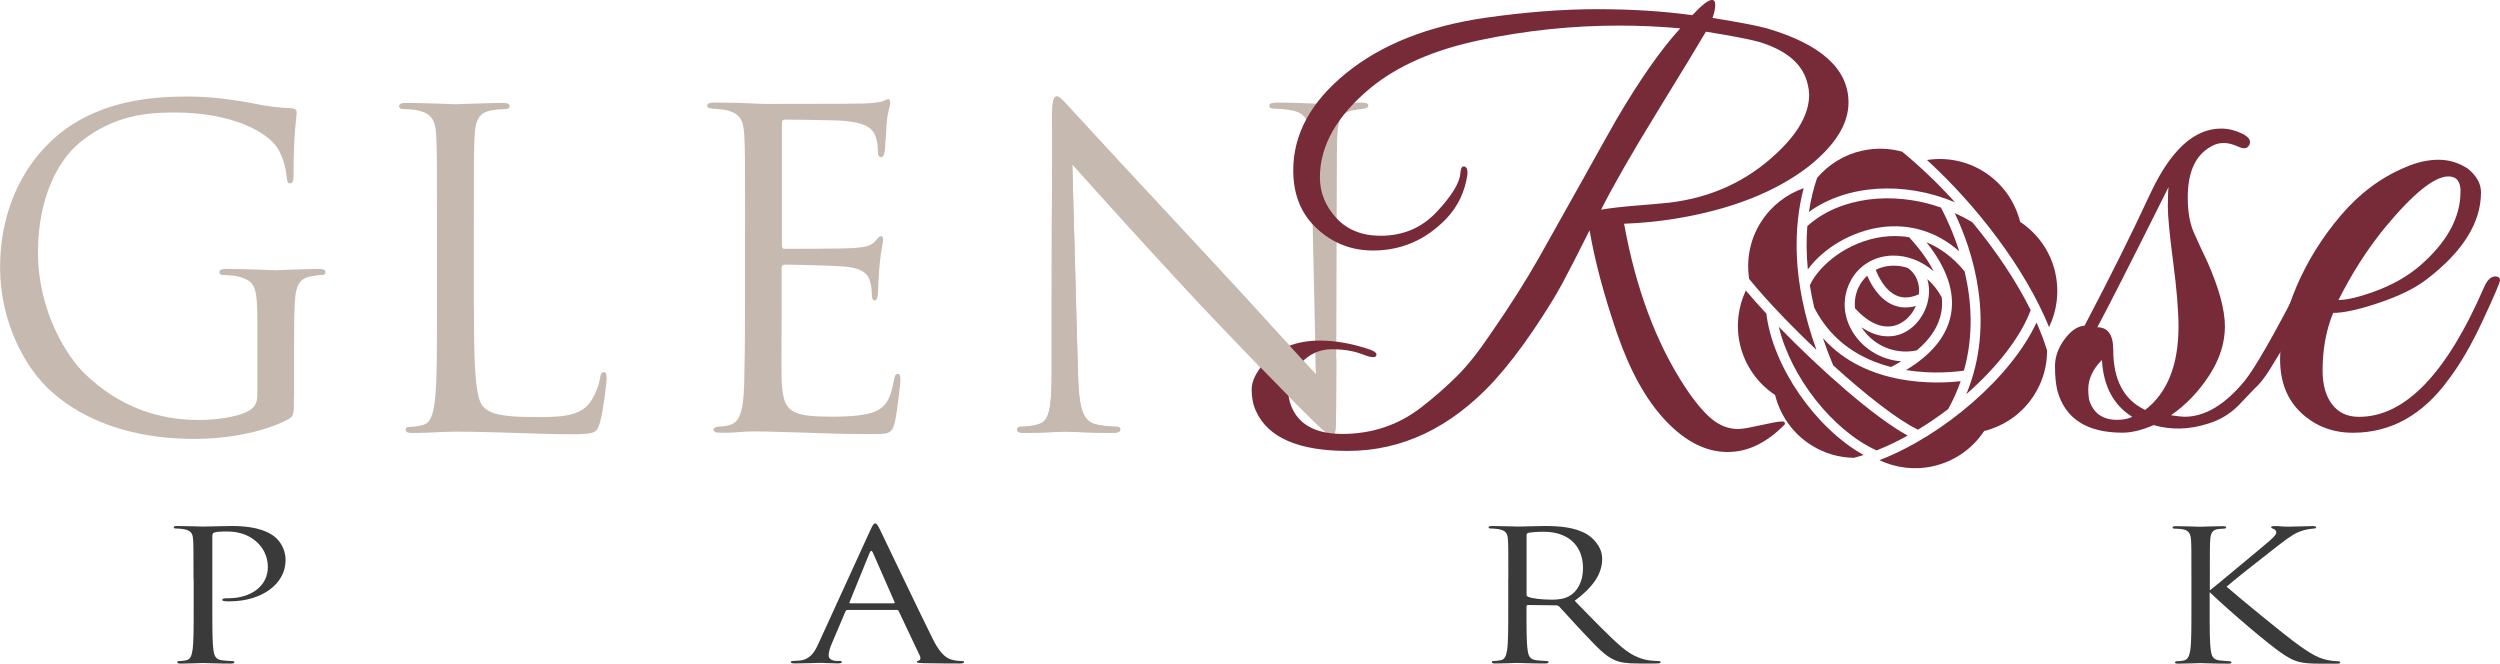 <?xml version="1.0" encoding="UTF-8"?>
<svg id="logos" xmlns="http://www.w3.org/2000/svg" viewBox="0 0 300 79.63">
  <defs>
    <style>
      .cls-1 {
        fill: #3a3a3a;
      }

      .cls-2 {
        fill: #772a37;
      }

      .cls-3 {
        fill: #c6bab0;
      }
    </style>
  </defs>
  <g>
    <path class="cls-1" d="M23.22,69.45c0-3.41,0-4.02-.05-4.72-.05-.74-.27-1.09-1.17-1.24-.22-.04-.68-.07-.93-.07-.11,0-.22-.04-.22-.13,0-.13.14-.17.44-.17,1.23,0,2.87.07,3.09.07.6,0,2.18-.07,3.44-.07,3.41,0,4.64.92,5.08,1.24.6.46,1.37,1.44,1.37,2.86,0,2.84-2.84,4.94-6.72,4.94-.14,0-.44,0-.57-.02-.14,0-.3-.04-.3-.15,0-.17.16-.2.74-.2,2.65,0,4.72-1.44,4.72-3.73,0-.55-.08-2.01-1.53-3.19-1.45-1.18-3.11-1.09-3.74-1.09-.46,0-.93.04-1.17.13-.16.04-.22.2-.22.42v8.97c0,2.1,0,3.82.14,4.74.08.63.25,1.11,1.06,1.2.38.04.98.09,1.23.09.16,0,.22.07.22.13,0,.11-.14.17-.44.17-1.5,0-3.22-.07-3.36-.07-.08,0-1.8.07-2.62.07-.3,0-.44-.04-.44-.17,0-.07.05-.13.22-.13.25,0,.57-.04.82-.09.55-.09.68-.57.79-1.2.14-.92.14-2.64.14-4.74v-3.84Z"/>
    <path class="cls-1" d="M101.73,73.19c-.14,0-.22.07-.27.17l-1.64,3.86c-.25.55-.38,1.07-.38,1.46,0,.44.52.63.98.63h.25c.27,0,.36.04.36.13,0,.13-.25.17-.49.17-.66,0-1.75-.07-2.05-.07s-1.8.07-3.08.07c-.36,0-.52-.04-.52-.17,0-.09.14-.13.38-.13.19,0,.44-.02.66-.04,1.26-.13,1.8-.96,2.29-2.05l6.2-13.56c.33-.72.44-.85.6-.85s.27.11.6.79c.41.83,4.7,9.85,6.36,13.17.98,1.94,1.77,2.29,2.35,2.42.41.11.85.13,1.06.13.16,0,.3.02.3.13,0,.13-.25.17-.55.17-.41,0-2.4,0-4.29-.04-.52-.02-.82-.02-.82-.15,0-.09.08-.13.19-.15.16-.04.33-.24.16-.59l-2.54-5.37c-.05-.09-.11-.13-.25-.13h-5.87ZM107.24,72.4c.14,0,.14-.07.11-.15l-2.59-5.9c-.14-.33-.27-.33-.41,0l-2.4,5.9c-.05.11,0,.15.08.15h5.21Z"/>
    <path class="cls-1" d="M181,69.45c0-3.41,0-4.02-.05-4.72-.05-.74-.27-1.09-1.17-1.24-.22-.04-.68-.07-.93-.07-.11,0-.22-.04-.22-.13,0-.13.14-.17.44-.17,1.23,0,2.95.07,3.09.07.3,0,2.37-.07,3.22-.07,1.72,0,3.55.13,5,.96.68.39,1.88,1.46,1.88,2.97,0,1.62-.85,3.23-3.3,5.04,2.24,2.29,4.1,4.24,5.68,5.59,1.47,1.24,2.65,1.48,3.33,1.57.52.07.9.07,1.06.07.14,0,.25.07.25.13,0,.13-.16.17-.66.17h-1.94c-1.53,0-2.21-.11-2.92-.41-1.17-.5-2.13-1.57-3.69-3.21-1.15-1.2-2.43-2.66-2.98-3.23-.11-.09-.19-.13-.36-.13l-3.36-.04c-.14,0-.19.07-.19.17v.52c0,2.1,0,3.82.14,4.74.08.63.25,1.11,1.06,1.2.38.04.98.09,1.23.09.16,0,.22.07.22.13,0,.11-.14.17-.44.17-1.5,0-3.22-.07-3.36-.07-.03,0-1.75.07-2.57.07-.3,0-.44-.04-.44-.17,0-.07.05-.13.22-.13.25,0,.57-.04.82-.09.55-.09.68-.57.79-1.2.14-.92.14-2.64.14-4.74v-3.84ZM183.18,71.35c0,.11.05.2.19.26.41.2,1.67.35,2.87.35.66,0,1.42-.07,2.05-.42.96-.52,1.67-1.7,1.67-3.36,0-2.73-1.8-4.37-4.72-4.37-.82,0-1.56.07-1.83.13-.14.04-.22.13-.22.26v7.14Z"/>
    <path class="cls-1" d="M265.18,70.85c.85-.66,4.56-3.78,6.22-5.15,1.64-1.35,1.75-1.57,1.75-1.83,0-.17-.14-.35-.36-.41-.19-.07-.25-.11-.25-.2s.16-.13.41-.13c.79,0,.71.07,1.64.07.85,0,2.46-.07,2.89-.07.38,0,.46.07.46.15s-.05.13-.3.15c-.52.04-1.01.13-1.39.26-.68.22-1.2.48-2.84,1.75-2.4,1.86-5.51,4.32-6.22,4.96,1.72,1.51,6.69,5.55,7.97,6.51,2.24,1.68,3.19,2.16,4.5,2.36.25.04.52.07.79.07.22,0,.38.04.38.15s-.11.15-.41.15h-2.02c-2.38,0-3-.24-4.29-1.05-1.64-1.03-6.55-5.24-8.95-7.53v2.25c0,2.1,0,3.82.14,4.74.08.63.25,1.11,1.06,1.2.38.04.93.09,1.09.09.25,0,.33.09.33.15,0,.11-.11.15-.41.15-1.5,0-3.22-.07-3.36-.07s-1.75.07-2.57.07c-.3,0-.44-.02-.44-.15,0-.07.05-.15.3-.15.16,0,.46-.02.71-.07.55-.09.71-.59.82-1.22.14-.92.14-2.64.14-4.74v-3.84c0-3.41,0-4.02-.05-4.72-.05-.74-.33-1.11-.93-1.22-.3-.07-.79-.09-.98-.09-.22,0-.3-.04-.3-.13,0-.13.14-.17.44-.17.9,0,2.73.07,2.87.07s1.86-.07,2.68-.07c.3,0,.44.04.44.15,0,.09-.05.13-.3.15-.3.02-.33.02-.6.04-.74.07-.96.5-1.01,1.27-.05.7-.05,1.31-.05,4.72v1.4Z"/>
  </g>
  <g>
    <path class="cls-2" d="M223.04,34.45c-.39.81-.52,1.68-.44,2.54,1.64,1.8,3.31,2.51,4.84,2.06,1.07-.32,1.97-1.2,2.46-2.33-.97.27-1.89.23-2.75-.13-1.72-.73-2.68-2.55-3.08-3.51-.42.38-.77.84-1.03,1.38Z"/>
    <path class="cls-2" d="M227.15,31.88c-.75.01-1.45.19-2.06.5.26.68,1.06,2.49,2.54,3.11.78.33,1.67.26,2.64-.18.13-1.32-.34-2.46-1.33-3.15h0c-.58-.2-1.18-.29-1.79-.28Z"/>
    <path class="cls-2" d="M235.77,32.59c-1.47-1.8-3.05-2.88-4.59-3.51,2.42,3.04,3.41,5.92,2.95,8.57-.46,2.61-2.28,4.87-5.41,6.76,3.27.53,6.1.19,6.95.07,1.2-4.26.91-8.4.09-11.89Z"/>
    <path class="cls-2" d="M230.02,42.04c1.65-1.38,2.64-2.92,2.94-4.6.1-.57.12-1.16.05-1.76-.47-.86-1.06-1.6-1.73-2.19.21.7.27,1.47.14,2.27-.34,2.11-1.8,3.89-3.63,4.43-.89.26-2.49.4-4.4-.92.13.22.29.43.45.63,1.5,1.82,3.9,2.64,6.18,2.14Z"/>
    <path class="cls-2" d="M230.16,51.56c1.23-.75,2.45-1.58,3.62-2.47.62-1.11,1.11-2.23,1.5-3.35-2.76.32-11.3.73-16.53-5.17.35,1.06.76,2.15,1.23,3.27,3.89,3.53,7.79,6.59,10.18,7.72Z"/>
    <path class="cls-2" d="M246.64,32.74c-.59-2.61-2.15-4.74-4.22-6.11-.6-2.4-2.08-4.59-4.35-6.02-2.12-1.34-4.54-1.76-6.83-1.41,5.98,5.46,11.78,13.02,14.65,20.05.94-1.96,1.26-4.23.74-6.51Z"/>
    <path class="cls-2" d="M213.46,39.22c1.43,6.01,6.45,12.44,11.73,14.83,1.24-.49,2.49-1.09,3.73-1.78-4.05-2.21-10.52-7.95-15.47-13.06Z"/>
    <path class="cls-2" d="M216.44,22.58c-2.05.72-3.88,2.1-5.13,4.08-1.34,2.11-1.76,4.53-1.41,6.82,1.99,2.45,4.94,5.54,8.07,8.5-3.03-8.41-2.71-14.9-1.53-19.4Z"/>
    <path class="cls-2" d="M234.61,24.28c-2.05-2.26-4.21-4.32-6.36-6.08-1.52-.42-3.17-.48-4.82-.11-2.19.49-4.03,1.68-5.38,3.26-.4,1.18-.75,2.53-.98,4.08,4.54-3.3,11.45-3.72,17.54-1.15Z"/>
    <path class="cls-2" d="M211.96,37.63c-.91-.98-1.74-1.91-2.46-2.77-.91,1.94-1.22,4.18-.71,6.43.59,2.61,2.16,4.74,4.22,6.11.6,2.4,2.08,4.59,4.34,6.02,1.59,1,3.35,1.49,5.11,1.52.39-.1.78-.21,1.18-.34-5.72-3.17-10.9-10.55-11.68-16.97Z"/>
    <path class="cls-2" d="M216.88,27.13c-.13,1.57-.12,3.31.06,5.2,1.86-2.55,5.25-4.57,8.76-5.06,3.48-.48,6.74.53,9.41,2.89-.7-2.19-1.54-4-2.2-5.26-5.81-2.02-12.16-1.25-16.02,2.22Z"/>
    <path class="cls-2" d="M245.65,42.05c-.34-1.1-.77-2.22-1.27-3.35-3,6.51-11.16,13.56-18.85,16.52,1.95.92,4.2,1.23,6.46.72,2.61-.59,4.74-2.15,6.11-4.22,2.4-.6,4.59-2.08,6.02-4.35,1.05-1.66,1.54-3.5,1.53-5.33Z"/>
    <path class="cls-2" d="M243.69,37.23c-1.77-3.57-4.23-7.2-7-10.55-.69-.42-1.4-.78-2.12-1.11,2.13,4.49,4.98,13.04,1.39,21.73,3.57-3.13,6.47-6.74,7.72-10.07Z"/>
    <path class="cls-2" d="M217.7,36.9c2.15,4.25,5.77,6.25,9.23,7.14.43-.22.83-.45,1.21-.68-2-.15-3.91-1.1-5.23-2.7-1.65-2-2.01-4.52-.95-6.73.95-2,2.88-3.21,5.16-3.26,1.78-.03,3.51.66,4.92,1.89-.66-1.31-1.64-2.67-2.94-4.09-1.18-.2-2.29-.17-3.24-.04-4.2.59-7.55,3.38-8.68,5.8.13.86.31,1.74.52,2.65Z"/>
  </g>
  <g>
    <path class="cls-3" d="M35.28,47.48c0,2.36-.05,2.46-.68,2.83-3.35,1.78-8.07,2.36-11.11,2.36-3.98,0-11.43-.52-17.24-5.61-3.2-2.78-6.24-8.39-6.24-14.94,0-8.39,4.09-14.31,8.75-17.24,4.72-2.94,9.91-3.3,13.94-3.3,3.3,0,7.02.68,8.02.89,1.1.26,2.94.47,4.25.52.52.05.63.26.63.47,0,.73-.37,2.2-.37,7.44,0,.84-.1,1.1-.47,1.1-.26,0-.31-.31-.37-.79-.05-.73-.31-2.2-1.1-3.46-1.31-1.99-5.56-4.25-12.32-4.25-3.3,0-7.23.31-11.22,3.46-3.04,2.41-5.19,7.18-5.19,13.31,0,7.39,3.72,12.74,5.56,14.52,4.14,4.04,8.91,5.61,13.73,5.61,1.89,0,4.61-.31,5.98-1.1.68-.37,1.05-.94,1.05-1.83v-8.91c0-4.25-.26-4.82-2.36-5.4-.42-.1-1.31-.16-1.78-.16-.21,0-.42-.1-.42-.31,0-.31.26-.42.84-.42,2.36,0,5.66.16,5.92.16s3.56-.16,5.14-.16c.58,0,.84.1.84.42,0,.21-.21.31-.42.31-.37,0-.68.05-1.31.16-1.42.26-1.83,1.15-1.94,2.99-.1,1.68-.1,3.25-.1,5.45v5.87Z"/>
    <path class="cls-3" d="M56.87,36.84c0,7.71.21,11.06,1.15,12,.84.84,2.2,1.21,6.29,1.21,2.78,0,5.08-.05,6.34-1.57.68-.84,1.21-2.15,1.36-3.14.05-.42.16-.68.47-.68.26,0,.31.21.31.79s-.37,3.72-.79,5.24c-.37,1.21-.52,1.42-3.3,1.42-4.51,0-8.96-.31-14.05-.31-1.62,0-3.2.16-5.14.16-.58,0-.84-.1-.84-.42,0-.16.1-.31.42-.31.47,0,1.1-.1,1.57-.21,1.05-.21,1.31-1.36,1.52-2.88.26-2.2.26-6.34.26-11.37v-9.22c0-8.18,0-9.64-.1-11.32-.1-1.78-.52-2.62-2.25-2.99-.42-.1-1.31-.16-1.78-.16-.21,0-.42-.1-.42-.31,0-.31.26-.42.84-.42,2.36,0,5.66.16,5.92.16s4.09-.16,5.66-.16c.58,0,.84.1.84.42,0,.21-.21.31-.42.31-.37,0-1.1.05-1.73.16-1.52.26-1.94,1.15-2.04,2.99-.1,1.68-.1,3.14-.1,11.32v9.33Z"/>
    <path class="cls-3" d="M89.41,27.51c0-8.18,0-9.64-.1-11.32-.1-1.78-.52-2.62-2.25-2.99-.37-.1-1.05-.1-1.52-.16-.37-.05-.68-.1-.68-.31,0-.31.26-.42.84-.42,1.21,0,2.62,0,5.92.16.37,0,10.8,0,12-.05,1.15-.05,2.1-.16,2.41-.31.31-.16.42-.21.58-.21s.21.21.21.47c0,.37-.31,1-.42,2.46-.05.79-.1,1.78-.21,3.14-.05.52-.21.89-.42.89-.31,0-.42-.26-.42-.68,0-.68-.1-1.31-.26-1.73-.37-1.21-1.47-1.73-3.77-1.94-.89-.1-6.6-.16-7.18-.16-.21,0-.31.16-.31.52v14.47c0,.37.05.52.31.52.68,0,7.13,0,8.33-.1,1.42-.1,2.1-.26,2.62-.89.26-.31.42-.52.63-.52.16,0,.26.1.26.42s-.26,1.21-.42,2.94c-.16,1.63-.16,2.83-.21,3.56-.05.52-.16.79-.37.79-.31,0-.37-.42-.37-.84,0-.47-.05-1-.21-1.47-.21-.79-.84-1.52-2.73-1.73-1.42-.16-6.6-.26-7.5-.26-.26,0-.37.16-.37.37v4.61c0,1.78-.05,7.86,0,8.96.1,2.15.42,3.3,1.73,3.83.89.37,2.31.47,4.35.47,1.57,0,3.3-.05,4.72-.47,1.68-.52,2.25-1.63,2.67-3.88.1-.58.21-.79.47-.79.31,0,.31.42.31.79,0,.42-.42,3.98-.68,5.08-.37,1.36-.79,1.36-2.83,1.36-3.88,0-5.61-.1-7.65-.16-2.1-.05-4.51-.16-6.55-.16-1.26,0-2.52.21-3.88.16-.58,0-.84-.1-.84-.42,0-.16.26-.26.58-.31.52-.05.84-.05,1.21-.16,1.1-.26,1.78-1,1.89-4.93.05-2.04.1-4.72.1-9.38v-9.22Z"/>
    <path class="cls-3" d="M126.2,36.48c0-18.92.1-12.11.05-22.28,0-2.04.16-2.62.58-2.62s1.31,1.15,1.83,1.68c.79.89,8.6,9.33,16.67,17.98,5.19,5.56,10.9,11.95,12.58,13.68l-.58-26.63c-.05-3.41-.42-4.56-2.04-4.98-.94-.21-1.78-.26-2.25-.26-.58,0-.73-.16-.73-.37,0-.31.42-.37,1.05-.37,2.36,0,4.87.16,5.45.16s2.31-.16,4.45-.16c.58,0,.94.05.94.37,0,.21-.21.31-.58.37-.42.05-.73.1-1.36.21-1.47.31-1.83,1.1-1.83,4.72l-.1,30.61c0,3.46-.1,3.72-.47,3.72-.42,0-1.05-.58-3.83-3.35-.58-.52-8.12-8.23-13.68-14.2-6.08-6.55-12-13.16-13.68-15.04l.68,25.11c.1,4.3.63,5.66,2.04,6.08,1,.26,2.15.31,2.62.31.26,0,.42.1.42.31,0,.31-.31.42-.94.42-2.99,0-5.08-.16-5.56-.16s-2.67.16-5.03.16c-.52,0-.84-.05-.84-.42,0-.21.16-.31.42-.31.42,0,1.36-.05,2.15-.31,1.31-.37,1.57-1.89,1.57-6.66v-7.76Z"/>
  </g>
  <g>
    <path class="cls-2" d="M214.08,51.03c-2.06,2.04-4.23,3.21-6.78,3.21s-5.01-1.23-7.37-3.7c-2.36-2.47-4.32-5.99-5.9-10.58-1.57-4.59-2.66-8.69-3.28-12.32-1.4,2.8-2.49,4.92-3.28,6.39-.79,1.46-1.94,3.33-3.47,5.6-1.53,2.27-3.12,4.32-4.78,6.16-5.15,5.55-10.98,8.32-17.49,8.32-5.9,0-9.57-1.59-11.01-4.78-.35-.74-.52-1.61-.52-2.59s.5-2.04,1.51-3.18c1.62-1.79,3.84-2.69,6.68-2.69,1.92,0,3.95.37,6.09,1.11.57.22.79.46.66.72-.13.26-.7.2-1.7-.2-1.01-.39-2.22-.59-3.64-.59s-2.64.55-3.67,1.64c-1.03,1.09-1.54,2.23-1.54,3.41,0,.52.11,1.09.33,1.7.87,2.27,2.93,3.41,6.16,3.41,3.58,0,6.75-1.07,9.5-3.21,1.57-1.22,2.99-2.47,4.26-3.73s2.62-2.97,4.06-5.11c2.27-3.28,4.2-6.32,5.8-9.14,1.59-2.82,3.32-5.9,5.18-9.24,1.86-3.34,3.22-5.78,4.09-7.3,2.79-4.76,5.35-8.41,7.66-10.94-2.45-.22-4.89-.33-7.34-.33-5.59,0-11.15.58-16.67,1.74-5.53,1.16-9.9,3.07-13.14,5.73-4.06,3.36-6.09,6.94-6.09,10.74,0,1.83.66,3.46,1.97,4.88,1.31,1.42,3.08,2.13,5.31,2.13,2.71,0,4.96-.96,6.75-2.88,1.79-1.92,2.73-3.45,2.82-4.59.04-.57.17-.85.39-.85.35,0,.5.33.46.98-.31,2.1-1.16,3.86-2.55,5.31-2.45,2.53-5.37,3.8-8.78,3.8-2.58,0-4.82-.87-6.72-2.62-1.9-1.75-2.85-4.08-2.85-7.01,0-4.32,2.11-8.2,6.32-11.63,4.21-3.43,9.75-5.64,16.61-6.65,4.89-.7,9.4-1.05,13.53-1.05s7.94.24,11.43.72c1.14-1.22,1.92-1.83,2.36-1.83.26,0,.39.21.39.62s-.11.93-.33,1.54c3.23.52,5.39.94,6.49,1.24,6.55,1.92,9.83,4.89,9.83,8.91,0,2.58-1.6,5.13-4.78,7.67-4.02,3.1-9.39,5.2-16.12,6.29-1.92.31-3.93.5-6.03.59,1.4,7.73,3.82,14.24,7.27,19.52,1.18,1.79,2.26,3.09,3.24,3.9.98.81,2.04,1.21,3.18,1.21,1.2,0,4.28-.92,5.3-.91.32,0,.4.27.21.45ZM217.09,11.33c0-.35-.04-.7-.13-1.05-.48-2.45-2.42-4.19-5.83-5.24-1.05-.3-3.19-.72-6.42-1.24-.79,1.35-2.71,4.52-5.77,9.5-3.06,4.98-5.33,8.93-6.81,11.86.96-.17,2.37-.34,4.23-.49,1.86-.15,3.2-.27,4.03-.36,4.98-.61,9.21-2.56,12.71-5.83,2.66-2.45,4-4.83,4-7.14Z"/>
    <path class="cls-2" d="M260.51,49.83c.79.12,1.33.18,1.64.18,2.43,0,4.82-1.42,7.19-4.28,1.27-1.58,3.55-5.55,6.82-11.92.12-.3.33-.45.64-.45.55-.06.82.15.82.64,0,.12-.14.47-.41,1.05-.27.58-.53,1.15-.77,1.73-.24.58-.64,1.41-1.18,2.5s-1.02,1.97-1.41,2.64c-.4.67-.9,1.49-1.5,2.46-.61.97-1.21,1.73-1.82,2.27l-1.91,2c-1.03,1.03-2.24,1.76-3.64,2.18-2.24.73-4.43.79-6.55.18-1.4.61-2.64.91-3.73.91-4.31,0-6.92-1.7-7.83-5.1-.18-.79-.27-1.74-.27-2.87s.38-2.2,1.14-3.23c.76-1.03,1.56-1.58,2.41-1.64,3.09-5.88,5.73-11.19,7.92-15.92,2.43-5.16,5.25-7.73,8.46-7.73.85,0,1.68.2,2.5.59.82.4,1.12.83.91,1.32-.21.49-.65.58-1.32.27-.67-.3-1.24-.45-1.73-.45s-.91.09-1.27.27c-2.06.97-3.09,3.06-3.09,6.28,0,1.7.24,3.09.73,4.19.48,1.09,1.03,2.27,1.64,3.55,1.39,3.15,2.09,5.73,2.09,7.73s-.64,3.97-1.91,5.91c-1.27,1.94-2.79,3.52-4.55,4.73ZM250.59,46.74c0,.36.03.76.09,1.18.48,1.64,1.61,2.46,3.37,2.46.73,0,1.33-.12,1.82-.36-2.24-1.39-3.46-3.67-3.64-6.82-1.09,1.09-1.64,2.27-1.64,3.55ZM257.42,49.19c2.67-2.06,4-5.4,4-10.01,0-1.88-.21-4.46-.64-7.73-.43-3.28-.64-5.49-.64-6.64s.03-1.94.09-2.37c-4.61,9.22-7.46,14.83-8.55,16.83,1.27,0,1.91.91,1.91,2.73,0,3.58,1.27,5.98,3.82,7.19Z"/>
    <path class="cls-2" d="M279.98,37.55c-.85,2.06-1.27,4.37-1.27,6.92,0,1.7.38,3.05,1.14,4.05.76,1,1.83,1.5,3.23,1.5,5.52,0,10.52-5.19,15.01-15.56.42-.97.94-1.39,1.55-1.27.24.06.36.21.36.45s-.68,1.84-2.05,4.78c-1.36,2.94-2.75,5.32-4.14,7.14-3.09,4.25-6.92,6.37-11.46,6.37-2.43,0-4.49-.79-6.19-2.37-1.7-1.58-2.55-3.73-2.55-6.46s.65-5.63,1.96-8.69c1.3-3.06,3.08-5.91,5.32-8.55,2.24-2.64,4.82-4.56,7.73-5.78,1.39-.61,2.73-.91,4-.91s2.46.36,3.55,1.09c1.03.85,1.55,1.79,1.55,2.82,0,3.64-2.18,7.13-6.55,10.46-1.33,1.03-3.22,1.96-5.64,2.78-2.43.82-4.28,1.23-5.55,1.23ZM295.27,22.99c0-1.21-.49-1.82-1.46-1.82-1.7,0-4.28,2.09-7.73,6.28-2.06,2.55-3.88,5.4-5.46,8.55,1.03,0,2.53-.36,4.5-1.09,1.97-.73,3.69-1.7,5.14-2.91,3.34-2.85,5-5.85,5-9.01Z"/>
  </g>
  <path class="cls-3" d="M157.87,42.69l.05,2.22c-1.68-1.73-7.39-8.12-12.58-13.68-8.07-8.65-15.88-17.09-16.67-17.98-.52-.52-1.42-1.68-1.83-1.68s-.58.58-.58,2.62c.05,10.17-.05,3.35-.05,22.28v7.76c0,4.77-.26,6.29-1.57,6.66-.79.26-1.73.31-2.15.31-.26,0-.42.1-.42.31,0,.37.31.42.84.42,2.36,0,4.56-.16,5.03-.16s2.57.16,5.56.16c.63,0,.94-.1.94-.42,0-.21-.16-.31-.42-.31-.47,0-1.63-.05-2.62-.31-1.41-.42-1.94-1.78-2.04-6.08l-.68-25.11c1.68,1.89,7.6,8.49,13.68,15.04,5.56,5.98,13.1,13.68,13.68,14.2,1.31,1.31,2.14,2.13,2.7,2.63.17-.02.34-.02.5,0,.33.05.67.09,1,.13.07-.5.1-1.43.1-3.14l.02-5.48c-.83,0-1.79,0-2.48-.42Z"/>
</svg>